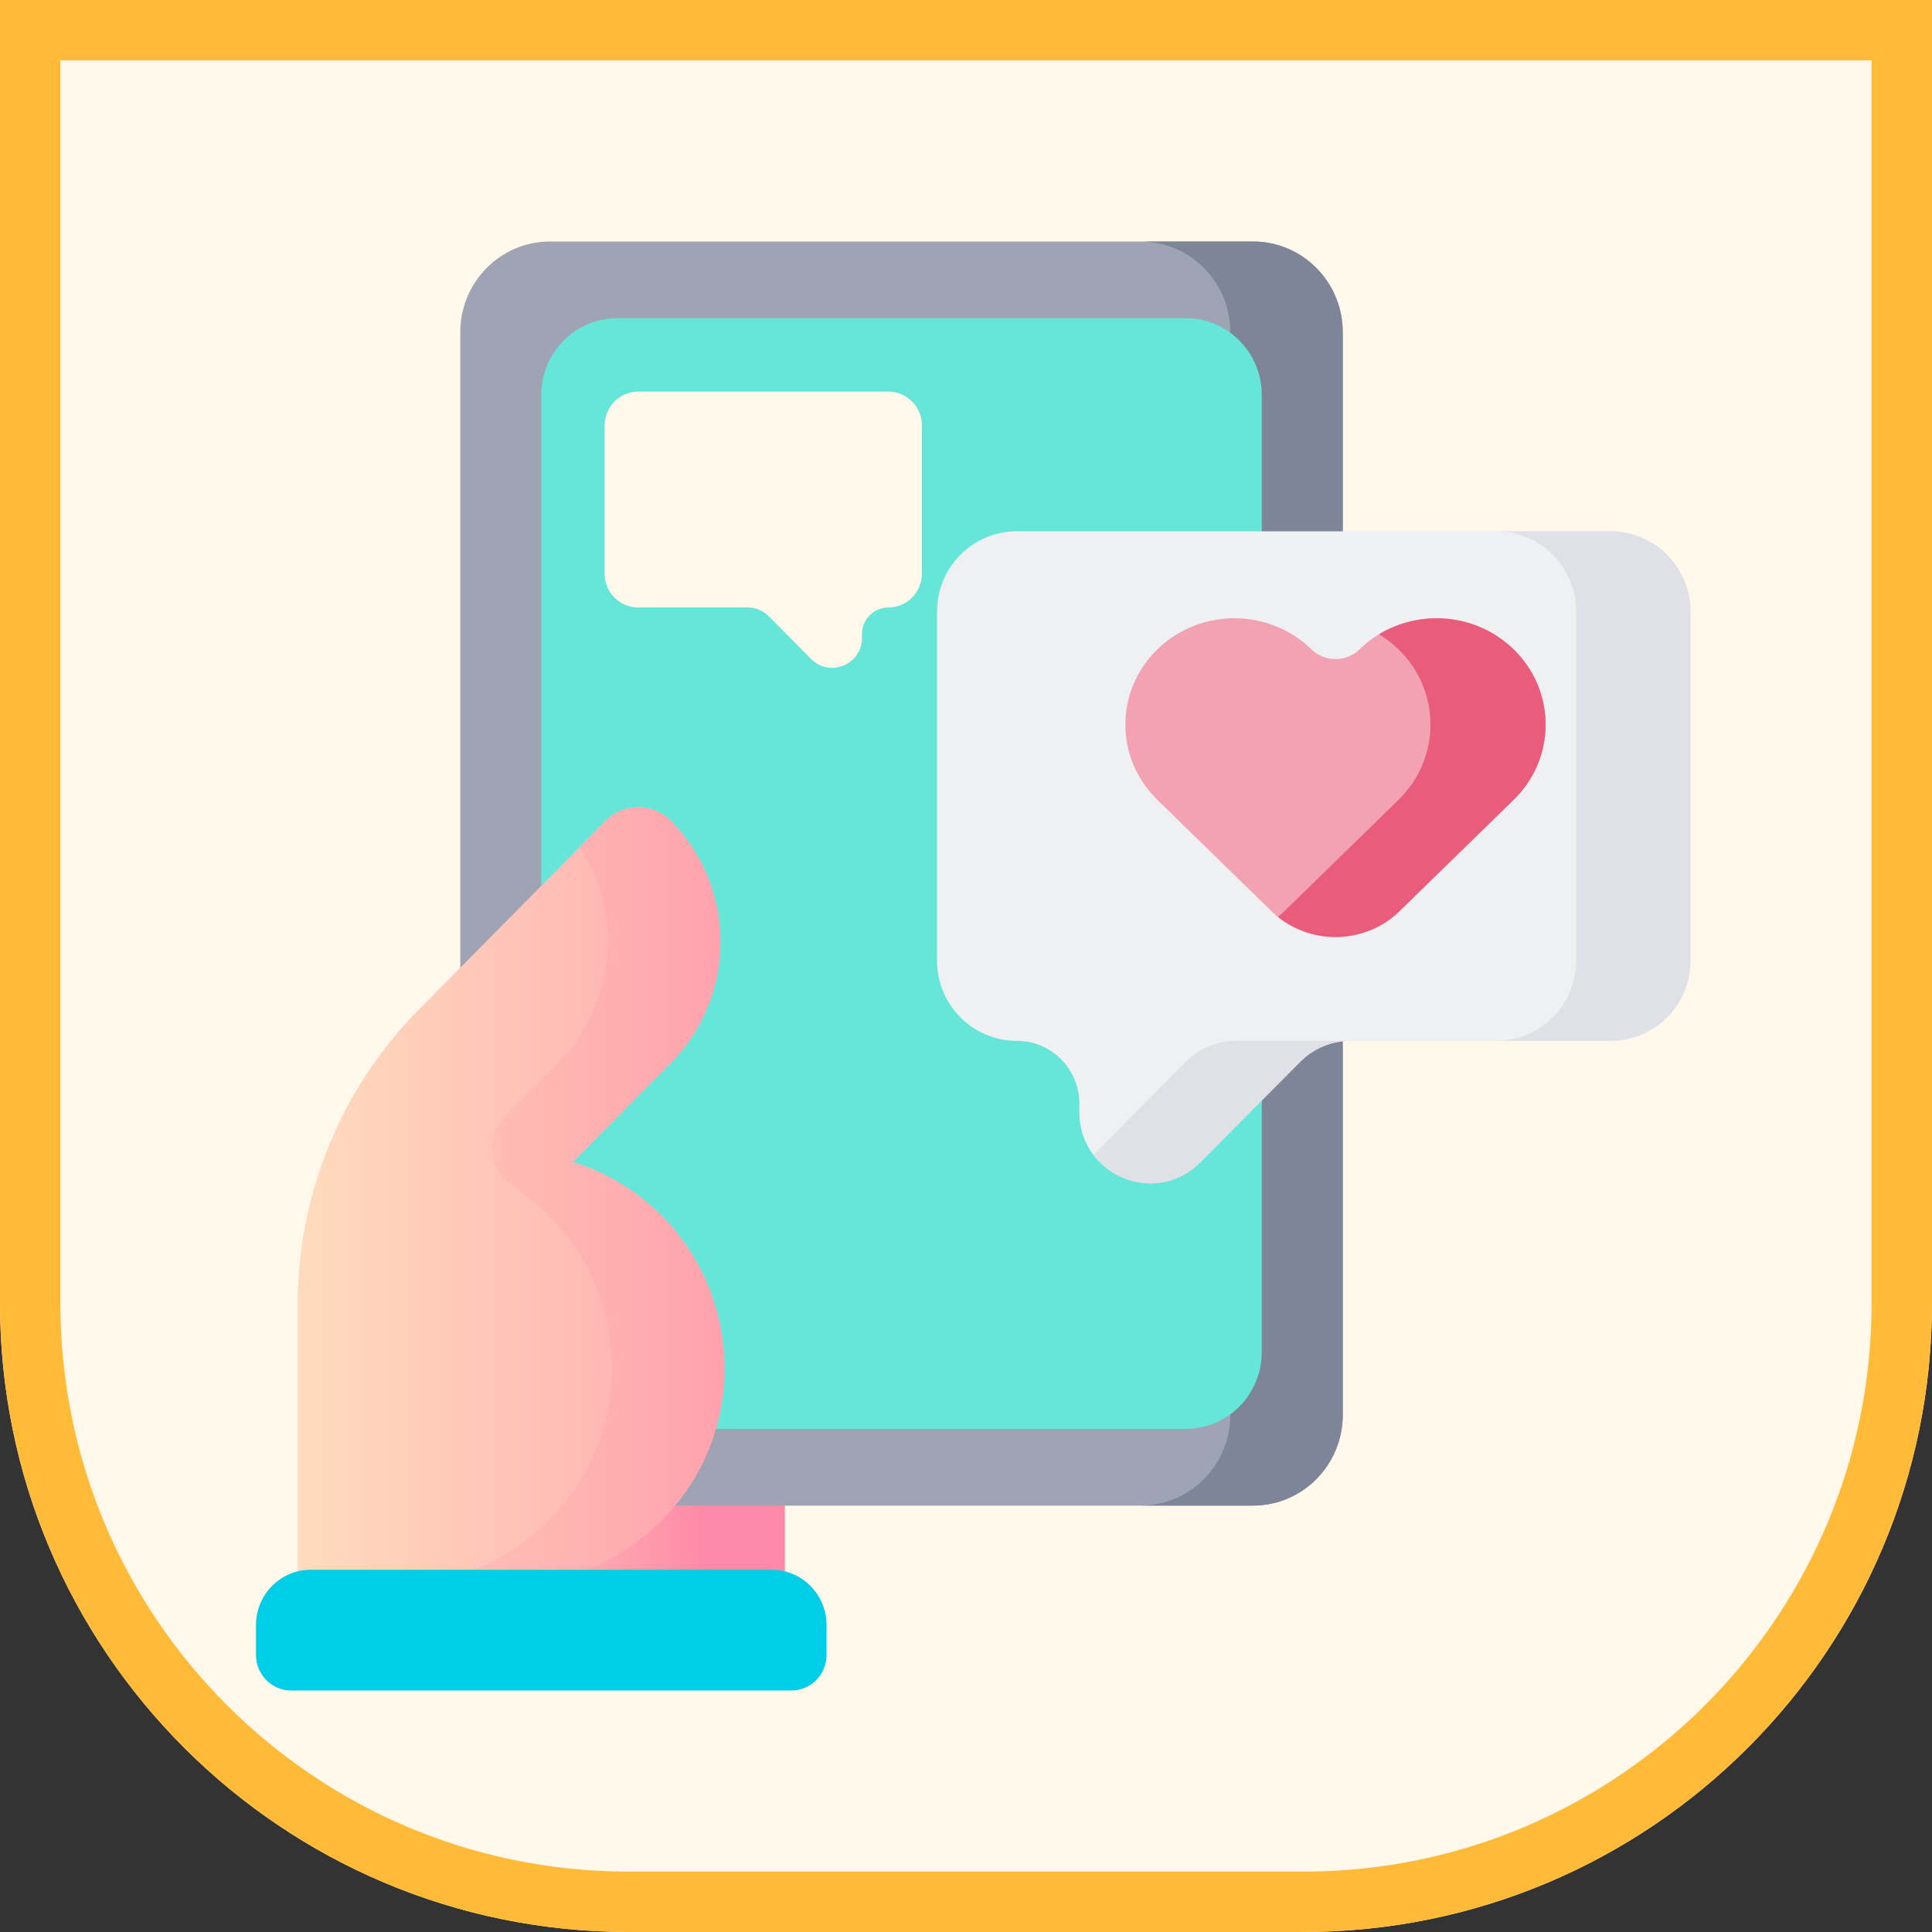 <?xml version="1.0" encoding="UTF-8"?>
<svg width="64px" height="64px" viewBox="0 0 64 64" version="1.1" xmlns="http://www.w3.org/2000/svg" xmlns:xlink="http://www.w3.org/1999/xlink">
    <rect x="0" y="0" width="64" height="64" fill="#333333" stroke="none"/>
    <title>07CB8754-F650-4DEE-AC56-DE4F32DA6FF2</title>
    <defs>
        <linearGradient x1="14.719%" y1="50%" x2="75.771%" y2="50%" id="linearGradient-1">
            <stop stop-color="#FFC2B5" offset="0%"></stop>
            <stop stop-color="#FF89A8" offset="100%"></stop>
        </linearGradient>
        <linearGradient x1="-1.826%" y1="50%" x2="105.434%" y2="50%" id="linearGradient-2">
            <stop stop-color="#FFF9DF" offset="0%"></stop>
            <stop stop-color="#FFBB38" offset="71.427%"></stop>
            <stop stop-color="#FEB137" offset="100%"></stop>
        </linearGradient>
        <linearGradient x1="-1.826%" y1="50%" x2="105.434%" y2="50%" id="linearGradient-3">
            <stop stop-color="#FFF8EB" offset="0%"></stop>
            <stop stop-color="#FFF8EB" offset="71.427%"></stop>
            <stop stop-color="#FFF8EB" offset="100%"></stop>
        </linearGradient>
        <linearGradient x1="-0.743%" y1="50%" x2="99.846%" y2="50%" id="linearGradient-4">
            <stop stop-color="#FFDCBD" offset="0%"></stop>
            <stop stop-color="#FFDCBD" offset="0.28%"></stop>
            <stop stop-color="#FFA9B1" offset="100%"></stop>
        </linearGradient>
        <linearGradient x1="15.079%" y1="50%" x2="156.837%" y2="50%" id="linearGradient-5">
            <stop stop-color="#FFC2B5" offset="0%"></stop>
            <stop stop-color="#FF89A8" offset="100%"></stop>
        </linearGradient>
    </defs>
    <g id="💎-Skills" stroke="none" stroke-width="1" fill="none" fill-rule="evenodd">
        <g id="Scheme---Function-&amp;Skills-Icons" transform="translate(-471, -151)">
            <g id="Component/Function" transform="translate(471, 151)">
                <g id="Shape-/-Fill-/-Bottom-Radius---10">
                    <path d="M0,0 L64,0 L64,43.167 C64,54.673 54.673,64 43.167,64 L20.833,64 C9.327,64 1.40907031e-15,54.673 0,43.167 L0,0 L0,0 Z" id="Shadow" fill-opacity="0" fill="#FFFFFF"></path>
                    <path d="M0,0 L64,0 L64,43.167 C64,54.673 54.673,64 43.167,64 L20.833,64 C9.327,64 1.40907031e-15,54.673 0,43.167 L0,0 L0,0 Z" id="Color" fill="#FFF8EB"></path>
                    <path d="M63,1 L63,43.167 C63,48.643 60.78,53.602 57.191,57.191 C53.602,60.78 48.643,63 43.167,63 L43.167,63 L20.833,63 C15.357,63 10.398,60.78 6.809,57.191 C3.22,53.602 1,48.643 1,43.167 L1,43.167 L1,1 L63,1 Z" id="State" stroke="#FFBB38" stroke-width="2"></path>
                </g>
                <g id="Icons/Function/Customer-Happiness" transform="translate(8, 8)">
                    <g id="feedback" transform="translate(0.48, 0)">
                        <g id="Group">
                            <polygon id="Path" fill="url(#linearGradient-1)" fill-rule="nonzero" points="6.768 38.871 17.52 38.871 17.52 44.484 6.768 44.484"></polygon>
                            <g transform="translate(6.768, 0)" id="Path">
                                <path d="M0,38.871 L0,3.005 C0,1.345 1.33,0 2.972,0 L26.26,0 C27.902,0 29.232,1.345 29.232,3.005 L29.232,38.871 C29.232,40.53 27.902,41.875 26.26,41.875 L2.972,41.875 C1.33,41.875 0,40.53 0,38.871 Z" fill="#9EA4B3"></path>
                                <path d="M26.26,0 L22.535,0 C24.176,0 25.507,1.345 25.507,3.005 L25.507,38.871 C25.507,40.53 24.176,41.875 22.535,41.875 L26.26,41.875 C27.902,41.875 29.232,40.53 29.232,38.871 L29.232,3.005 C29.232,1.345 27.902,0 26.26,0 Z" fill="#7E8599"></path>
                                <g transform="translate(2.682, 2.541)">
                                    <path d="M0,34.248 L0,2.545 C0,1.139 1.127,0 2.517,0 L21.351,0 C22.741,0 23.868,1.139 23.868,2.545 L23.868,34.248 C23.868,35.653 22.741,36.793 21.351,36.793 L2.517,36.793 C1.127,36.793 0,35.653 0,34.248 L0,34.248 Z" fill="#66E5D9"></path>
                                    <g transform="translate(2.098, 2.432)" fill="url(#linearGradient-3)" fill-rule="nonzero">
                                        <path d="M1.114,0 L9.399,0 C10.014,0 10.513,0.504 10.513,1.127 L10.513,6.024 C10.513,6.646 10.014,7.151 9.399,7.151 C8.918,7.151 8.527,7.545 8.527,8.032 L8.527,8.149 C8.527,9.039 7.463,9.485 6.841,8.856 L5.444,7.443 C5.259,7.256 5.007,7.151 4.746,7.151 L1.114,7.151 C0.499,7.151 0,6.646 0,6.024 L0,1.126 C0,0.504 0.499,0 1.114,0 L1.114,0 Z"></path>
                                    </g>
                                </g>
                            </g>
                            <path d="M10.491,30.494 L13.74,27.209 C15.93,24.995 15.93,21.405 13.74,19.191 C13.144,18.588 12.177,18.588 11.581,19.191 L5.385,25.454 C2.821,28.047 1.381,31.563 1.381,35.229 L1.381,44.484 L8.355,44.484 C12.257,44.484 15.494,41.327 15.518,37.382 C15.538,34.133 13.413,31.384 10.491,30.494 L10.491,30.494 Z" id="Path" fill="url(#linearGradient-4)" fill-rule="nonzero"></path>
                            <path d="M10.491,30.494 L13.74,27.209 C15.93,24.995 15.93,21.405 13.74,19.191 C13.144,18.588 12.177,18.588 11.581,19.191 L10.72,20.061 C12.172,22.263 11.937,25.266 10.015,27.209 L8.274,28.97 C7.6,29.651 7.717,30.791 8.52,31.309 C10.499,32.585 11.808,34.829 11.793,37.382 C11.769,41.327 8.532,44.484 4.63,44.484 L8.355,44.484 C12.257,44.484 15.494,41.327 15.518,37.382 C15.538,34.133 13.413,31.384 10.491,30.494 Z" id="Path" fill="url(#linearGradient-5)" fill-rule="nonzero"></path>
                            <path d="M17.735,48 L1.165,48 C0.522,48 0,47.473 0,46.822 L0,45.834 C0,44.821 0.812,44 1.814,44 L17.087,44 C18.088,44 18.9,44.821 18.9,45.834 L18.9,46.822 C18.9,47.473 18.379,48 17.735,48 L17.735,48 Z" id="Path" fill="#00CEE6"></path>
                        </g>
                        <g id="Group" transform="translate(22.56, 9.6)">
                            <path d="M22.315,0 L2.645,0 C1.184,0 0,1.191 0,2.659 L0,14.22 C0,15.689 1.184,16.88 2.645,16.88 C3.788,16.88 4.714,17.811 4.714,18.96 L4.714,19.238 C4.714,21.338 7.241,22.39 8.718,20.905 L12.035,17.57 C12.475,17.128 13.071,16.88 13.693,16.88 L22.315,16.88 C23.776,16.88 24.96,15.689 24.96,14.22 L24.96,2.659 C24.96,1.191 23.776,0 22.315,0 Z" id="Path" fill="#EFF0F2"></path>
                            <g transform="translate(5.179, 0)" fill="#DFE1E6" id="Path">
                                <path d="M17.136,0 L13.348,0 C14.809,0 15.993,1.191 15.993,2.659 L15.993,14.22 C15.993,15.689 14.809,16.88 13.348,16.88 L17.136,16.88 C18.597,16.88 19.781,15.689 19.781,14.22 L19.781,2.659 C19.781,1.191 18.597,0 17.136,0 L17.136,0 Z"></path>
                                <path d="M3.068,17.57 L0,20.655 C0.799,21.716 2.452,21.997 3.539,20.905 L6.856,17.57 C7.296,17.128 7.892,16.88 8.515,16.88 L4.727,16.88 C4.105,16.88 3.508,17.128 3.068,17.57 L3.068,17.57 Z"></path>
                            </g>
                        </g>
                        <g id="Group" transform="translate(28.8, 12.48)">
                            <path d="M7.755,1.032 C7.316,1.46 6.604,1.46 6.165,1.032 C4.755,-0.344 2.468,-0.344 1.058,1.032 C-0.353,2.408 -0.353,4.639 1.058,6.014 L4.839,9.703 C6.01,10.846 7.91,10.846 9.081,9.703 L12.862,6.014 C14.273,4.638 14.273,2.408 12.862,1.032 C11.452,-0.344 9.165,-0.344 7.755,1.032 Z" id="Path" fill="#F2A2B3"></path>
                            <path d="M12.862,1.032 C11.651,-0.149 9.796,-0.315 8.402,0.531 C8.632,0.671 8.85,0.837 9.049,1.032 C10.46,2.408 10.46,4.639 9.049,6.014 L5.268,9.703 C5.199,9.77 5.127,9.833 5.054,9.893 C6.232,10.841 7.979,10.778 9.081,9.703 L12.862,6.014 C14.273,4.639 14.273,2.408 12.862,1.032 Z" id="Path" fill="#E95C7B"></path>
                        </g>
                    </g>
                </g>
            </g>
        </g>
    </g>
</svg>